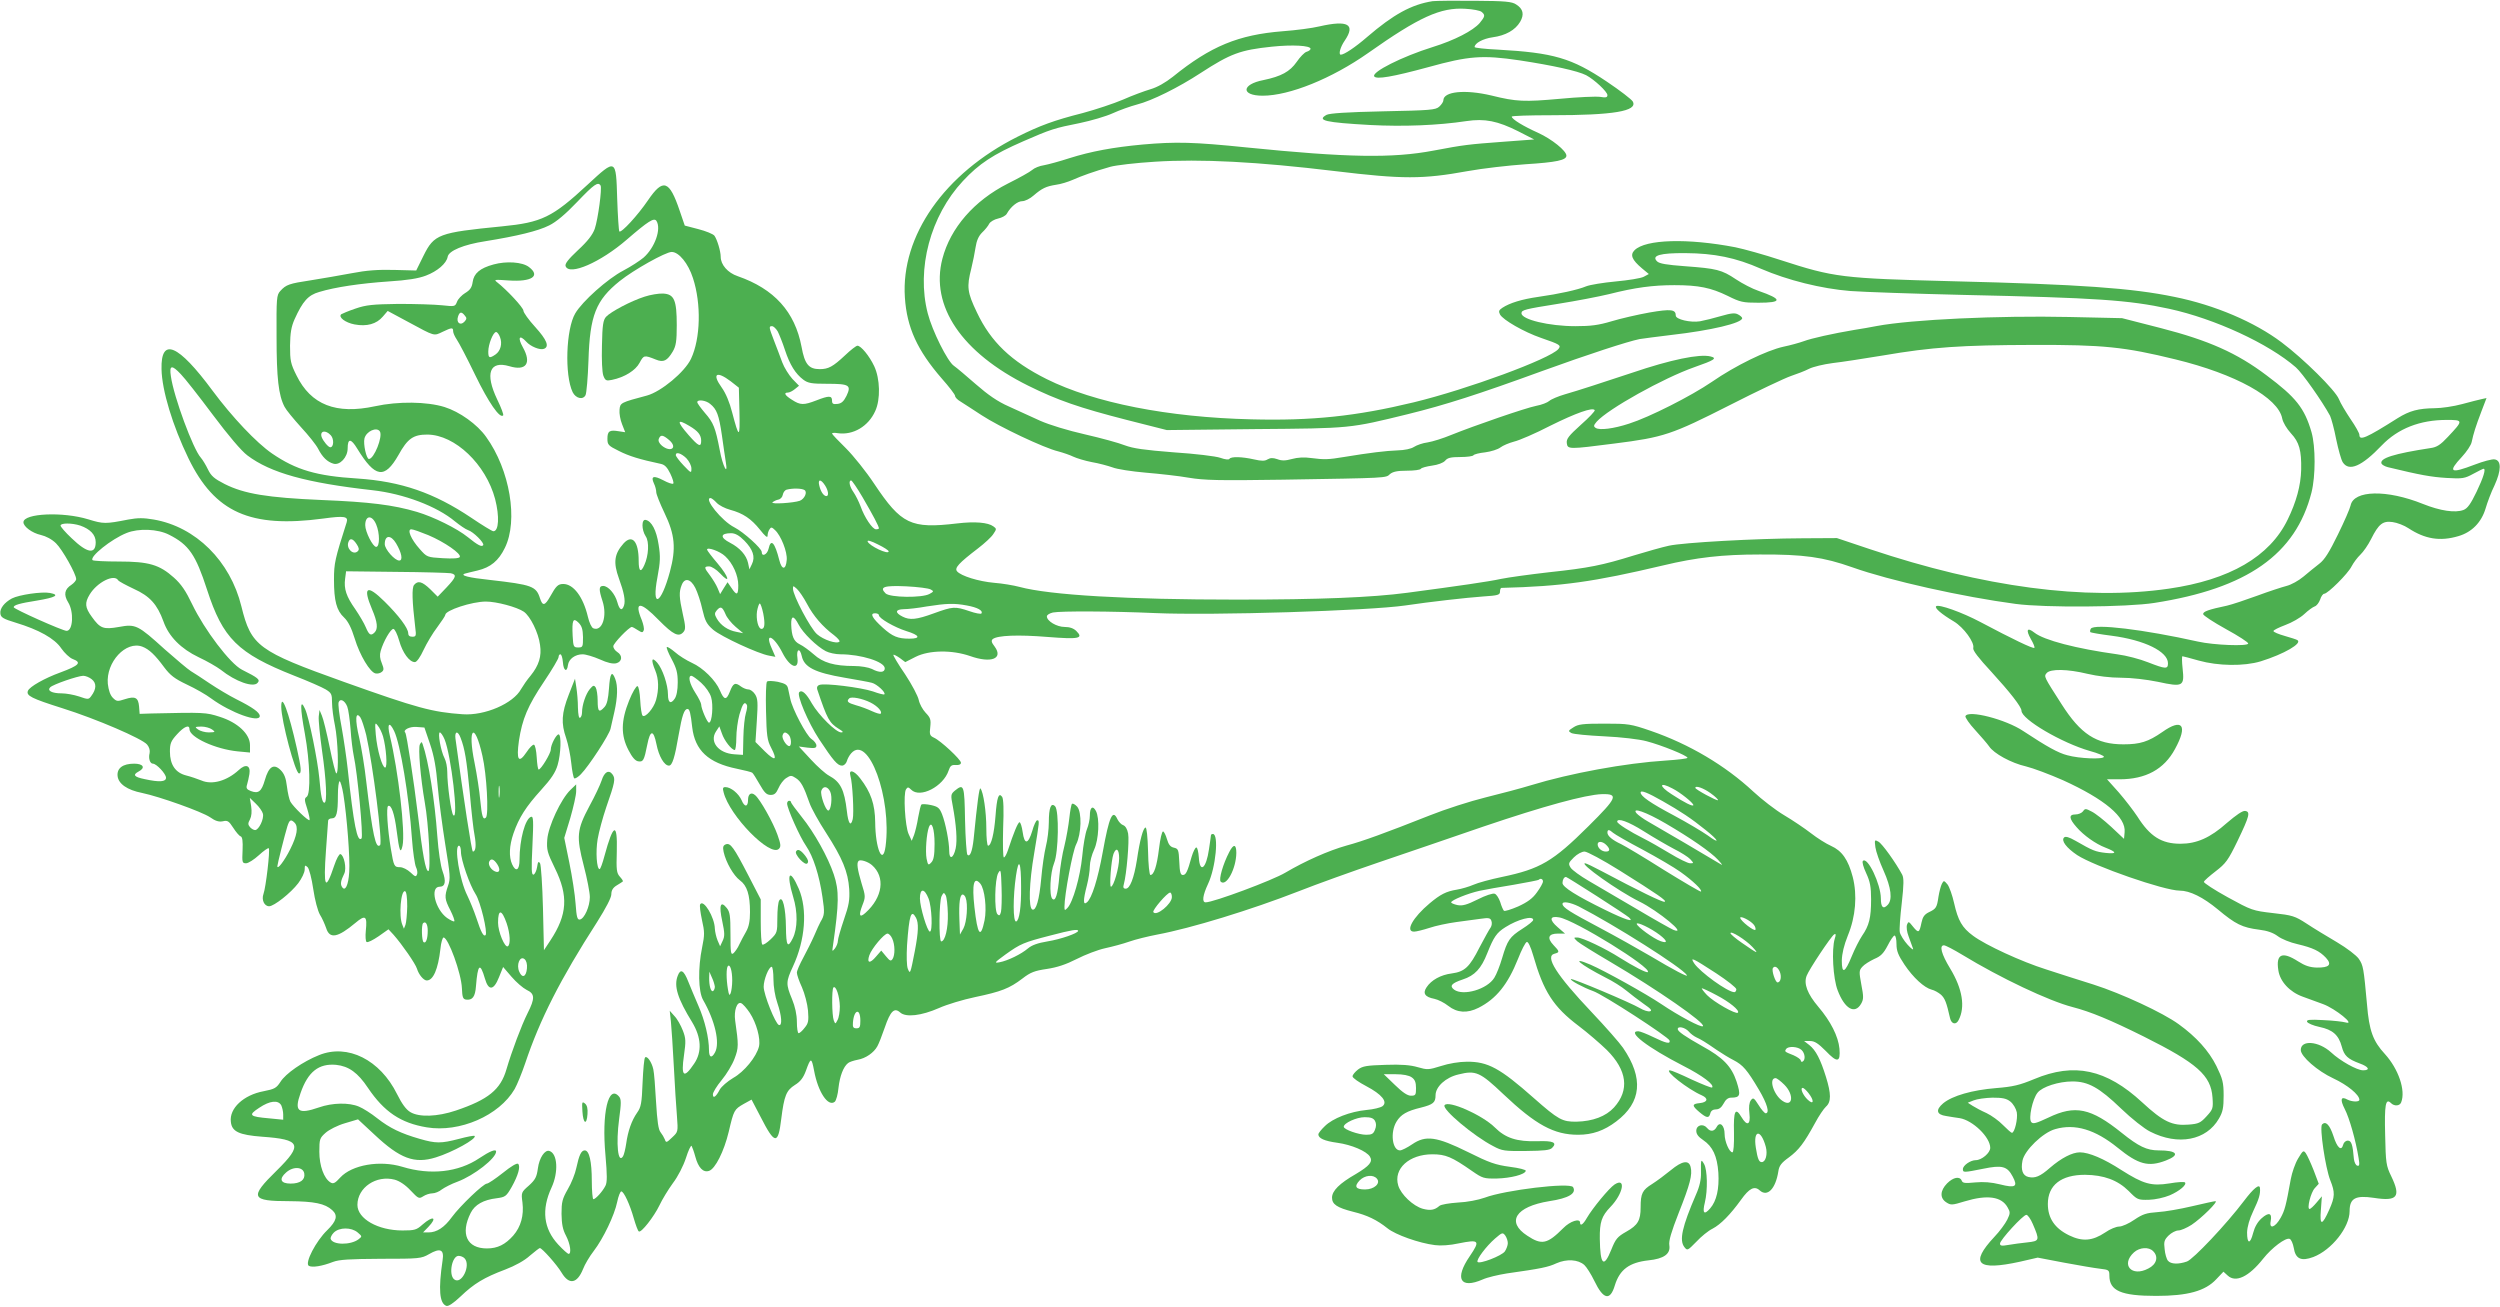 <?xml version="1.0" standalone="no"?>
<!DOCTYPE svg PUBLIC "-//W3C//DTD SVG 20010904//EN"
 "http://www.w3.org/TR/2001/REC-SVG-20010904/DTD/svg10.dtd">
<svg version="1.0" xmlns="http://www.w3.org/2000/svg"
 width="1280pt" height="669pt" viewBox="0 0 1280 669"
 preserveAspectRatio="xMidYMid meet">
<g transform="translate(0,669) scale(0.1,-0.1)"
fill="#4caf50" stroke="none">
<path d="M7335 6684 c-108 -17 -200 -67 -336 -184 -60 -52 -117 -90 -134 -90
-13 0 -3 39 20 72 57 84 16 106 -129 73 -37 -9 -121 -20 -189 -25 -226 -18
-368 -76 -562 -233 -38 -30 -80 -54 -115 -64 -30 -9 -93 -32 -140 -53 -47 -20
-140 -51 -207 -69 -146 -37 -219 -64 -333 -121 -375 -188 -598 -508 -577 -823
10 -154 64 -271 188 -414 38 -43 69 -83 69 -90 0 -7 12 -20 28 -29 15 -9 63
-41 108 -70 90 -59 320 -168 392 -185 26 -7 61 -19 77 -27 17 -8 59 -21 95
-28 36 -6 83 -19 106 -27 22 -9 99 -21 170 -27 71 -6 171 -17 221 -26 78 -13
153 -15 480 -10 544 9 528 8 550 29 15 12 37 17 86 17 36 0 69 4 72 10 3 5 29
12 57 16 30 4 57 14 67 25 12 15 29 19 78 19 34 0 64 4 67 9 3 5 30 12 60 15
30 4 65 15 78 25 13 10 44 23 70 30 26 6 110 42 185 81 133 66 218 96 228 80
3 -4 -29 -38 -71 -75 -62 -56 -75 -72 -72 -94 4 -32 10 -32 243 -2 254 32 294
46 590 196 143 73 285 140 315 150 30 10 72 26 93 37 20 10 74 23 120 29 45 5
161 23 258 39 251 43 401 53 769 54 359 1 467 -10 728 -74 308 -75 527 -196
547 -303 4 -20 23 -52 45 -76 42 -45 54 -87 52 -186 -2 -81 -25 -165 -69 -255
-92 -190 -297 -309 -609 -354 -426 -62 -950 8 -1529 202 l-170 57 -175 -1
c-242 -1 -613 -22 -685 -38 -33 -7 -114 -30 -180 -50 -161 -50 -229 -64 -435
-86 -96 -11 -206 -26 -245 -34 -64 -14 -210 -35 -480 -71 -181 -24 -449 -35
-873 -35 -560 0 -957 23 -1112 65 -30 8 -89 18 -130 21 -79 7 -170 35 -190 59
-14 17 9 42 107 117 34 26 70 59 79 74 17 25 17 27 0 39 -27 20 -94 26 -186
15 -237 -28 -285 -5 -424 203 -41 62 -106 143 -145 182 -39 38 -71 72 -71 75
0 4 13 5 30 2 78 -11 156 35 191 113 28 60 25 166 -5 230 -25 53 -68 105 -86
105 -6 0 -35 -22 -63 -49 -63 -59 -86 -71 -130 -71 -56 0 -77 25 -93 114 -34
180 -140 297 -327 362 -51 17 -87 59 -87 99 0 29 -18 88 -32 108 -7 9 -44 24
-83 34 l-69 18 -26 76 c-53 157 -85 167 -162 54 -53 -78 -137 -169 -147 -160
-3 4 -8 79 -11 168 -6 207 -6 206 -151 72 -181 -168 -235 -194 -439 -214 -325
-32 -347 -40 -402 -151 l-37 -75 -113 3 c-83 2 -141 -2 -218 -17 -58 -11 -152
-27 -208 -36 -112 -17 -127 -22 -157 -55 -19 -21 -20 -36 -19 -234 0 -212 10
-300 41 -359 8 -16 46 -62 84 -104 38 -41 78 -91 88 -111 22 -43 47 -67 78
-76 33 -10 73 33 73 78 0 53 17 52 49 -1 92 -150 140 -157 211 -33 47 85 76
105 148 105 142 -1 300 -153 347 -330 23 -89 19 -165 -9 -165 -6 0 -57 31
-113 69 -191 128 -359 186 -583 201 -210 13 -314 44 -437 128 -80 55 -204 186
-305 322 -176 238 -265 276 -261 110 2 -109 57 -290 138 -457 135 -277 316
-358 690 -308 109 15 129 11 120 -19 -60 -188 -65 -209 -65 -294 0 -108 13
-158 52 -194 20 -19 37 -52 54 -107 26 -86 79 -174 107 -179 10 -2 24 1 32 8
11 9 11 16 0 44 -10 23 -12 43 -6 63 14 49 51 113 65 113 7 0 20 -26 30 -61
17 -61 52 -109 80 -109 10 0 28 26 45 63 16 34 47 86 70 116 22 30 41 58 41
63 0 23 136 68 208 68 54 0 159 -28 194 -52 33 -23 75 -107 83 -170 9 -58 -6
-105 -48 -157 -18 -21 -39 -52 -49 -69 -40 -74 -186 -137 -299 -129 -156 11
-231 31 -609 166 -439 157 -474 183 -524 386 -57 233 -234 408 -449 445 -52 9
-81 9 -130 0 -117 -23 -127 -23 -205 1 -130 40 -332 31 -332 -15 0 -22 44 -55
89 -65 26 -6 57 -22 78 -43 32 -31 103 -157 103 -183 0 -7 -11 -20 -24 -29
-36 -23 -41 -51 -17 -90 30 -48 25 -146 -8 -146 -20 0 -271 112 -271 121 0 11
30 20 119 34 96 16 119 29 67 39 -41 8 -158 -9 -195 -28 -39 -21 -63 -52 -59
-78 2 -19 15 -27 78 -46 119 -36 200 -81 234 -132 16 -23 42 -48 58 -54 48
-18 34 -33 -63 -69 -80 -29 -158 -73 -166 -94 -10 -25 18 -39 176 -89 175 -55
409 -156 434 -186 11 -13 16 -30 13 -44 -7 -27 2 -54 17 -54 18 0 67 -52 67
-72 0 -21 -33 -24 -110 -7 -54 11 -62 22 -30 39 36 19 24 40 -23 40 -58 0 -89
-23 -85 -63 4 -40 49 -72 126 -87 90 -19 303 -95 347 -124 28 -20 46 -25 66
-21 24 6 31 1 53 -33 14 -22 31 -42 38 -44 9 -3 12 -24 10 -71 -3 -62 -2 -67
18 -67 11 0 41 19 65 41 25 23 48 39 51 36 8 -8 -15 -202 -27 -234 -11 -30 4
-63 29 -63 25 0 111 68 149 118 18 24 33 55 33 70 0 23 2 24 15 12 8 -8 21
-58 29 -113 8 -55 23 -111 34 -130 11 -17 25 -49 32 -69 18 -57 59 -49 150 27
51 43 61 36 53 -40 -3 -29 -1 -55 4 -58 6 -4 33 10 61 29 l51 36 26 -28 c44
-50 112 -148 120 -174 9 -30 34 -60 50 -60 33 0 58 57 70 162 3 32 11 58 16
58 24 0 91 -183 94 -260 2 -46 5 -55 21 -58 33 -4 47 14 51 69 9 113 21 124
46 38 18 -63 45 -61 72 8 l21 52 43 -50 c24 -28 59 -58 77 -67 43 -20 44 -43
5 -120 -31 -62 -80 -192 -108 -287 -30 -104 -93 -155 -259 -211 -95 -32 -188
-35 -233 -8 -22 13 -43 42 -68 92 -87 176 -253 259 -399 200 -83 -33 -172 -95
-198 -137 -21 -32 -30 -37 -86 -48 -103 -19 -177 -88 -168 -157 5 -50 42 -67
160 -76 199 -14 210 -40 74 -174 -140 -137 -132 -156 66 -156 127 -1 182 -12
219 -46 30 -27 23 -55 -26 -103 -57 -55 -116 -168 -94 -182 17 -10 68 -2 124
20 32 12 83 15 245 16 197 0 207 1 247 24 57 33 78 24 69 -32 -22 -149 -16
-220 19 -233 10 -4 36 13 73 48 69 66 120 97 229 138 50 19 99 46 126 71 25
21 48 39 51 39 11 0 88 -86 112 -127 38 -63 79 -55 109 19 9 24 34 66 55 93
49 64 106 183 120 251 6 30 16 54 21 54 13 0 44 -67 64 -138 10 -34 21 -65 26
-67 12 -8 77 75 105 133 14 30 45 81 69 114 26 34 54 89 67 129 12 38 25 66
29 62 3 -5 12 -29 19 -55 15 -56 40 -83 70 -73 32 10 77 100 101 200 26 111
28 115 77 143 l40 22 46 -88 c73 -143 90 -145 106 -11 15 120 26 146 70 174
28 17 43 37 56 72 25 70 29 70 42 2 20 -110 72 -188 106 -160 7 6 16 38 19 71
7 61 25 108 49 127 7 6 29 13 49 17 41 7 83 36 101 69 7 12 24 55 38 96 29 85
49 104 79 77 29 -26 108 -17 199 23 40 18 123 43 185 56 133 28 175 44 242 95
41 32 63 40 125 49 53 8 98 23 153 51 43 22 108 47 145 55 37 8 93 23 124 34
31 11 96 27 143 36 172 32 482 127 725 222 91 36 275 102 410 148 135 46 376
128 535 183 310 105 522 163 607 166 87 2 78 -18 -69 -164 -182 -181 -247
-219 -443 -260 -58 -12 -124 -30 -146 -40 -23 -10 -61 -21 -85 -25 -55 -9 -84
-24 -139 -70 -86 -72 -127 -145 -80 -145 11 0 47 9 78 19 32 11 94 24 138 30
43 6 100 13 126 17 40 6 49 4 54 -11 4 -10 2 -25 -4 -34 -7 -9 -32 -55 -57
-102 -51 -101 -76 -124 -142 -133 -56 -7 -105 -34 -129 -71 -21 -31 -8 -50 40
-59 19 -4 51 -20 71 -36 46 -36 97 -39 155 -10 91 46 150 120 202 250 18 46
38 85 45 87 7 3 20 -24 33 -69 53 -185 103 -263 233 -361 45 -34 110 -90 144
-123 104 -104 117 -205 37 -294 -42 -46 -109 -71 -192 -73 -73 -1 -93 10 -219
121 -173 153 -235 187 -343 186 -38 0 -93 -9 -132 -22 -64 -20 -70 -20 -119
-6 -37 11 -84 15 -165 12 -96 -3 -117 -6 -141 -24 -15 -12 -28 -27 -28 -35 0
-8 32 -30 70 -50 80 -42 112 -81 83 -103 -10 -7 -46 -16 -81 -19 -84 -8 -174
-43 -214 -83 -18 -17 -33 -36 -33 -42 0 -20 31 -34 97 -43 73 -10 150 -43 167
-71 16 -26 -2 -47 -72 -89 -84 -48 -122 -86 -122 -121 0 -34 25 -51 107 -72
74 -18 123 -42 177 -85 41 -33 162 -76 243 -86 29 -4 77 -1 122 9 105 21 111
15 56 -66 -79 -115 -49 -169 66 -119 24 11 80 24 124 31 176 25 211 32 254 52
52 23 111 20 143 -9 11 -10 34 -46 51 -81 46 -96 81 -104 105 -23 25 81 74
117 172 128 79 8 114 33 107 77 -4 22 10 69 48 166 58 146 71 196 61 235 -9
37 -43 32 -101 -16 -28 -23 -71 -55 -96 -71 -50 -31 -59 -48 -59 -120 0 -66
-14 -91 -73 -124 -46 -26 -55 -37 -77 -92 -39 -97 -57 -79 -59 55 -1 86 9 116
54 163 66 68 82 155 21 115 -28 -19 -111 -119 -142 -172 -18 -32 -34 -43 -34
-23 0 24 -51 8 -86 -28 -82 -82 -110 -88 -184 -39 -110 71 -60 149 112 177
100 15 141 40 122 72 -16 25 -349 -15 -452 -54 -34 -12 -90 -23 -137 -25 -44
-3 -87 -10 -95 -17 -25 -22 -47 -25 -85 -15 -50 14 -112 73 -126 119 -26 86
56 160 175 160 67 0 99 -13 202 -85 55 -38 61 -40 128 -39 71 2 143 20 148 39
2 6 -35 15 -82 21 -73 10 -105 21 -213 75 -162 80 -217 88 -287 40 -25 -17
-53 -31 -62 -31 -40 0 -51 93 -18 147 22 37 54 55 125 72 63 16 75 26 75 63 0
44 52 92 118 107 88 22 110 12 229 -101 166 -157 259 -208 383 -208 73 0 133
21 195 68 130 98 141 222 35 377 -17 25 -90 108 -161 183 -180 190 -241 286
-190 299 27 7 27 11 -5 44 -35 37 -26 59 22 59 l37 0 -38 33 c-44 38 -41 59 8
50 81 -14 475 -258 454 -280 -6 -6 -73 29 -143 73 -73 47 -193 104 -218 104
-20 0 -20 0 -1 -19 11 -10 88 -58 170 -106 241 -142 489 -314 474 -329 -8 -9
-124 53 -213 113 -77 52 -291 171 -363 202 -106 45 -55 2 77 -66 37 -18 84
-48 107 -67 22 -18 62 -49 89 -68 37 -25 45 -35 31 -38 -9 -2 -32 5 -50 16
-47 28 -348 155 -354 149 -6 -6 65 -44 113 -61 51 -17 386 -235 392 -253 6
-20 -18 -15 -83 17 -33 16 -68 30 -77 30 -61 0 47 -83 232 -178 96 -49 159
-96 146 -110 -3 -3 -50 16 -105 41 -54 26 -104 47 -111 47 -32 0 93 -98 163
-128 36 -16 30 -36 -11 -40 -40 -4 -40 -13 -1 -46 37 -31 49 -33 56 -6 3 13
14 20 29 20 16 0 28 10 39 30 10 20 23 30 38 30 47 0 51 12 28 83 -26 78 -70
123 -176 181 -87 49 -125 75 -125 87 0 17 37 9 56 -12 10 -12 28 -25 39 -30
24 -11 46 -24 105 -65 25 -17 64 -41 86 -52 48 -25 69 -49 130 -152 42 -71 56
-120 34 -120 -5 0 -22 19 -36 42 -24 38 -28 40 -40 24 -8 -12 -11 -34 -7 -67
7 -59 -12 -67 -41 -18 -31 52 -41 32 -38 -80 1 -60 -2 -101 -8 -101 -16 0 -40
56 -40 93 0 45 -24 67 -40 38 -13 -25 -33 -27 -50 -6 -20 24 -55 15 -55 -15 0
-17 11 -31 35 -47 49 -33 72 -82 78 -167 5 -83 -9 -145 -42 -183 -31 -36 -41
-25 -27 31 15 62 13 166 -4 196 -16 28 -17 25 -16 -45 1 -33 -7 -70 -25 -110
-72 -167 -87 -235 -60 -270 15 -19 16 -19 61 27 25 27 62 57 83 67 42 22 91
72 146 148 42 59 69 73 96 48 39 -35 81 8 95 97 4 29 15 44 54 72 51 38 77 72
134 176 19 36 45 74 56 84 27 24 27 65 0 152 -28 90 -52 137 -85 163 l-27 21
30 0 c24 0 42 -12 81 -51 59 -62 76 -59 70 12 -6 63 -45 140 -108 214 -56 66
-76 118 -60 159 12 32 125 202 141 212 9 5 10 -1 3 -22 -17 -55 -9 -204 15
-265 36 -95 88 -124 120 -68 13 23 13 36 1 98 -12 66 -12 72 5 91 10 12 38 29
61 40 34 14 48 29 69 69 14 28 30 51 35 51 6 0 10 -20 10 -44 0 -35 9 -57 41
-105 45 -67 101 -118 139 -128 14 -3 35 -15 48 -26 20 -19 28 -39 46 -119 7
-32 31 -37 44 -11 35 67 20 160 -43 264 -45 74 -57 119 -32 119 8 0 50 -22 93
-48 197 -120 445 -237 565 -268 93 -24 194 -66 365 -151 274 -137 344 -199
352 -312 4 -56 2 -61 -30 -96 -31 -34 -41 -39 -92 -43 -84 -7 -131 15 -238
114 -184 170 -348 205 -553 119 -75 -31 -108 -39 -195 -46 -122 -10 -224 -39
-271 -78 -40 -34 -34 -58 15 -65 20 -4 51 -8 70 -11 66 -11 156 -97 156 -152
0 -26 -44 -63 -74 -63 -27 0 -66 -27 -66 -46 0 -18 4 -18 104 2 97 20 123 13
151 -40 28 -52 14 -60 -65 -40 -45 11 -83 14 -127 10 -52 -5 -64 -4 -69 9 -10
24 -43 18 -75 -14 -36 -37 -38 -75 -4 -97 23 -15 29 -15 94 5 116 35 189 25
220 -31 14 -24 14 -30 -2 -63 -10 -20 -39 -60 -66 -88 -128 -137 -88 -175 131
-127 l91 21 136 -26 c75 -14 157 -28 184 -31 44 -5 47 -7 47 -35 0 -78 60
-104 240 -104 161 0 251 25 307 85 l37 39 22 -20 c41 -38 108 -6 181 86 45 57
116 110 136 102 8 -3 17 -24 21 -46 9 -57 38 -70 100 -47 94 36 186 152 186
235 0 66 30 82 124 68 121 -19 140 5 89 111 -26 53 -28 68 -31 210 -4 156 2
192 30 164 17 -17 45 -15 52 4 24 61 -14 171 -83 247 -61 66 -81 119 -92 255
-17 186 -19 199 -42 233 -13 18 -60 54 -112 85 -49 29 -119 71 -155 95 -60 39
-73 43 -172 54 -104 12 -110 14 -232 81 -69 38 -124 74 -122 79 1 6 29 30 60
54 52 40 64 56 112 155 62 129 67 150 39 154 -13 2 -46 -21 -94 -62 -84 -75
-154 -106 -237 -106 -97 0 -156 37 -221 140 -20 30 -62 85 -95 123 l-60 67 64
0 c134 0 228 51 284 155 67 122 38 160 -65 87 -72 -50 -114 -63 -199 -63 -139
0 -219 52 -317 206 -91 142 -91 141 -76 159 19 22 106 21 209 -4 51 -12 118
-20 172 -20 53 0 130 -9 189 -21 128 -28 136 -23 126 68 -4 35 -4 63 -1 63 3
0 41 -10 83 -22 100 -28 232 -30 318 -4 119 37 216 93 187 109 -4 3 -33 12
-64 21 -32 9 -58 20 -58 25 0 5 27 18 61 31 33 12 77 37 97 56 20 19 44 36 53
39 10 3 22 19 28 35 5 17 15 30 21 30 18 0 121 102 140 140 10 19 30 46 45 60
15 14 40 50 55 80 39 78 60 94 110 87 23 -3 60 -17 82 -32 84 -55 161 -68 255
-40 69 20 118 71 139 141 9 31 29 85 46 119 35 77 36 128 0 133 -12 2 -58 -10
-102 -27 -125 -48 -139 -39 -65 40 24 26 47 60 50 76 9 43 21 81 50 157 l26
68 -23 -5 c-13 -3 -59 -14 -102 -26 -44 -12 -107 -21 -140 -21 -84 -1 -129
-13 -190 -51 -163 -103 -196 -117 -196 -85 0 8 -20 44 -45 80 -24 36 -52 82
-60 103 -19 46 -181 206 -293 290 -138 104 -341 191 -549 233 -217 45 -482 64
-1133 80 -573 15 -607 19 -885 109 -82 27 -186 56 -230 65 -244 47 -460 41
-516 -15 -24 -24 -14 -49 38 -93 l35 -29 -26 -14 c-15 -8 -79 -18 -143 -24
-64 -6 -132 -17 -152 -25 -43 -18 -139 -39 -245 -54 -84 -12 -146 -31 -184
-56 -18 -12 -20 -18 -12 -34 15 -28 123 -90 210 -120 99 -34 104 -38 89 -57
-42 -50 -465 -206 -741 -273 -294 -71 -520 -95 -831 -87 -427 10 -805 85
-1048 206 -182 91 -286 191 -357 341 -50 104 -53 131 -29 225 8 33 18 82 22
109 5 33 15 57 33 75 15 14 32 35 37 46 6 10 26 22 45 26 19 4 40 15 45 25 20
36 55 64 79 64 14 0 40 13 58 29 43 37 64 47 115 55 24 3 62 15 85 25 45 20
108 43 193 67 28 8 130 20 228 26 234 15 524 0 922 -48 348 -42 449 -42 680 0
77 14 210 29 295 35 159 10 210 21 210 44 0 25 -75 85 -145 117 -74 33 -135
70 -135 83 0 4 91 7 203 7 318 0 443 21 417 70 -6 11 -66 57 -133 102 -180
121 -273 148 -559 164 -65 3 -118 9 -118 13 0 20 43 43 92 50 67 9 116 37 141
79 22 38 16 66 -20 89 -22 15 -57 18 -212 19 -102 1 -199 0 -216 -2z m251 -55
c19 -16 18 -23 -10 -57 -34 -39 -128 -88 -241 -123 -157 -49 -313 -128 -299
-150 10 -17 96 -2 276 47 209 58 278 63 468 35 170 -26 298 -54 341 -76 43
-23 109 -85 109 -102 0 -12 -8 -14 -37 -9 -21 3 -114 -1 -208 -10 -180 -16
-220 -15 -349 17 -135 32 -246 21 -246 -25 0 -7 -9 -21 -21 -32 -19 -17 -44
-19 -288 -24 -186 -4 -273 -10 -289 -18 -52 -29 -7 -39 223 -52 171 -9 347 -2
493 20 94 14 160 1 267 -53 l80 -41 -161 -12 c-173 -13 -196 -15 -354 -45
-211 -40 -440 -36 -956 16 -273 28 -363 30 -534 15 -151 -14 -264 -35 -375
-70 -49 -16 -108 -32 -130 -36 -22 -3 -49 -14 -60 -24 -11 -10 -67 -41 -125
-70 -172 -87 -294 -227 -335 -385 -63 -242 99 -481 440 -650 149 -74 262 -113
504 -175 l205 -52 450 5 c497 4 484 3 786 77 190 47 356 100 685 220 234 85
440 152 500 164 17 3 90 12 162 21 203 23 363 61 363 86 0 4 -9 13 -21 19 -16
9 -35 7 -87 -8 -37 -11 -86 -23 -108 -27 -49 -8 -124 10 -124 29 0 32 -24 35
-135 16 -61 -11 -148 -31 -194 -45 -67 -20 -106 -25 -185 -25 -135 0 -276 34
-276 66 0 17 15 21 191 49 88 14 203 36 257 49 134 34 225 46 335 46 124 0
187 -13 273 -55 64 -32 78 -35 157 -35 124 0 124 18 0 61 -30 10 -82 37 -115
59 -73 49 -99 55 -261 67 -94 7 -131 13 -143 25 -30 30 16 43 146 42 147 -1
257 -23 386 -80 137 -59 309 -102 458 -114 67 -5 328 -14 581 -20 680 -15 843
-26 1051 -71 234 -51 509 -178 649 -300 33 -29 135 -174 175 -248 6 -13 21
-66 31 -119 11 -53 26 -107 34 -119 32 -49 97 -21 200 87 83 86 195 130 332
130 86 0 86 -2 6 -87 -37 -40 -57 -53 -88 -57 -189 -29 -261 -52 -252 -79 2
-6 17 -15 33 -19 169 -41 222 -50 299 -55 83 -5 94 -3 138 21 26 14 50 26 53
26 13 0 -1 -45 -36 -118 -30 -62 -46 -85 -67 -93 -42 -16 -118 -5 -208 31
-184 74 -354 71 -370 -8 -3 -15 -32 -82 -65 -149 -44 -90 -68 -129 -96 -150
-20 -15 -56 -45 -80 -65 -25 -21 -63 -42 -87 -48 -23 -6 -91 -28 -150 -50 -60
-22 -129 -45 -155 -51 -95 -20 -122 -30 -122 -43 0 -7 52 -41 117 -77 64 -35
115 -68 114 -74 -3 -15 -177 -8 -257 10 -278 62 -532 93 -549 66 -4 -7 -5 -15
-2 -18 3 -2 52 -11 109 -18 168 -22 288 -81 288 -141 0 -31 -12 -30 -102 5
-40 16 -111 35 -158 41 -209 29 -375 72 -424 111 -37 29 -45 15 -18 -33 13
-22 21 -42 18 -45 -6 -6 -112 45 -276 132 -94 50 -215 93 -227 81 -9 -9 27
-40 91 -78 50 -30 107 -108 99 -136 -3 -12 27 -51 93 -122 95 -104 154 -179
154 -199 0 -44 207 -165 350 -206 41 -11 74 -25 72 -30 -4 -14 -126 -9 -187 8
-47 12 -103 43 -226 124 -89 60 -284 110 -296 76 -2 -6 20 -39 50 -71 30 -33
62 -70 71 -83 24 -37 114 -86 189 -103 37 -9 122 -41 190 -71 213 -97 323
-189 315 -266 l-3 -34 -66 62 c-37 34 -81 69 -100 78 -30 16 -34 16 -44 1 -7
-9 -24 -16 -39 -16 -35 0 -33 -21 6 -65 36 -42 98 -86 148 -105 59 -23 60 -33
2 -27 -54 6 -68 12 -155 62 -35 20 -52 24 -59 17 -16 -16 12 -53 67 -90 87
-57 446 -182 525 -182 52 0 120 -34 195 -96 91 -76 125 -93 212 -104 42 -5 72
-16 95 -33 18 -14 64 -33 101 -41 80 -19 113 -35 146 -70 32 -35 17 -51 -47
-50 -35 1 -60 9 -96 32 -81 52 -114 38 -101 -45 8 -58 58 -112 125 -136 25 -9
72 -26 104 -38 63 -23 169 -109 116 -94 -14 4 -65 10 -114 12 -71 4 -87 2 -84
-8 3 -8 31 -20 64 -27 67 -14 98 -41 114 -101 12 -46 30 -63 92 -86 47 -17 55
-35 17 -35 -31 0 -117 48 -164 92 -64 58 -155 65 -155 12 0 -33 86 -108 166
-145 73 -34 134 -84 134 -110 0 -12 -37 -11 -61 1 -34 19 -39 1 -14 -48 24
-46 57 -163 71 -251 6 -35 4 -43 -7 -39 -8 2 -15 18 -17 34 -6 74 -13 94 -31
94 -11 0 -21 -9 -24 -21 -9 -35 -31 -16 -50 45 -19 57 -39 78 -58 59 -14 -14
17 -223 42 -286 25 -62 24 -85 -5 -150 -37 -84 -50 -84 -43 -1 l5 69 -27 -32
c-15 -18 -31 -33 -36 -33 -15 0 6 85 27 107 l20 22 -26 69 c-15 38 -33 77 -40
87 -12 17 -15 15 -40 -27 -15 -25 -31 -72 -37 -104 -25 -139 -31 -161 -52
-199 -28 -50 -60 -61 -51 -17 8 42 -10 47 -47 14 -20 -18 -35 -44 -43 -75 -15
-59 -31 -57 -31 3 1 29 12 68 32 110 29 61 37 87 34 117 -2 24 -33 -1 -82 -66
-89 -118 -260 -299 -292 -310 -43 -15 -82 -14 -97 4 -7 8 -15 35 -17 59 -5 38
-2 48 20 70 14 14 37 26 50 26 13 0 43 13 68 29 51 34 139 121 122 121 -6 0
-60 -12 -120 -26 -59 -14 -139 -28 -176 -30 -57 -4 -76 -10 -119 -39 -27 -19
-63 -35 -78 -35 -15 0 -47 -13 -71 -30 -66 -44 -117 -48 -185 -15 -74 36 -109
88 -109 161 0 96 68 149 190 149 97 -1 167 -27 224 -83 44 -45 47 -46 103 -45
33 1 78 11 107 23 51 22 89 55 78 66 -4 4 -39 2 -79 -5 -93 -15 -134 -3 -246
68 -91 59 -167 91 -213 91 -39 0 -95 -29 -153 -79 -51 -45 -77 -55 -111 -47
-29 7 -39 36 -30 83 10 53 105 145 168 162 101 29 204 -2 319 -95 107 -87 158
-100 247 -66 75 29 59 52 -37 52 -60 0 -102 20 -189 90 -158 127 -238 144
-375 78 -64 -30 -79 -34 -88 -23 -15 18 6 117 32 150 24 31 109 58 179 58 80
0 137 -31 249 -139 53 -51 120 -104 149 -118 143 -73 288 -45 352 67 20 34 24
56 24 118 0 67 -5 85 -37 151 -39 78 -103 149 -193 214 -81 59 -292 157 -436
203 -74 23 -183 58 -244 78 -124 39 -309 124 -373 172 -56 41 -77 78 -97 167
-9 40 -24 83 -34 96 -18 21 -19 21 -29 2 -5 -10 -13 -40 -17 -65 -8 -56 -12
-62 -50 -80 -22 -11 -31 -24 -37 -53 -11 -53 -15 -55 -43 -21 -22 28 -24 29
-31 11 -4 -12 -1 -37 8 -60 8 -23 18 -50 22 -61 5 -12 -6 -5 -27 18 -19 21
-37 50 -40 64 -3 14 2 81 10 149 11 97 11 129 2 146 -32 60 -103 160 -122 169
-19 11 -20 9 -15 -29 3 -22 22 -76 42 -120 39 -87 47 -150 20 -176 -22 -23
-34 -11 -34 34 0 72 -68 216 -92 192 -5 -5 2 -31 17 -63 20 -43 25 -70 25
-134 0 -94 -10 -134 -46 -186 -14 -21 -38 -68 -53 -105 -35 -86 -51 -93 -51
-22 1 36 11 78 31 128 40 97 49 206 25 300 -23 88 -55 134 -111 159 -25 11
-71 40 -103 65 -31 24 -93 66 -137 92 -44 26 -115 81 -158 121 -144 134 -328
243 -525 311 -102 35 -114 37 -237 37 -111 0 -135 -3 -159 -19 -27 -17 -28
-19 -11 -29 11 -6 87 -13 169 -17 87 -4 179 -15 216 -25 77 -20 210 -74 210
-85 0 -4 -50 -10 -111 -14 -207 -13 -489 -65 -689 -126 -52 -16 -158 -44 -235
-63 -77 -19 -205 -60 -285 -92 -230 -91 -343 -132 -425 -154 -93 -26 -214 -80
-314 -139 -65 -39 -368 -152 -408 -152 -20 0 -15 36 12 94 40 84 56 256 25
256 -6 0 -10 -3 -10 -7 0 -5 -5 -36 -10 -71 -14 -99 -47 -126 -52 -42 -2 28
-7 51 -13 51 -5 0 -16 -21 -24 -48 -21 -76 -29 -93 -45 -93 -12 0 -16 16 -18
67 -3 62 -5 68 -28 73 -18 4 -27 16 -35 43 -6 21 -15 39 -20 40 -6 1 -15 -39
-21 -89 -11 -90 -26 -134 -44 -134 -5 0 -11 55 -12 123 -2 74 -7 121 -13 120
-12 -2 -29 -63 -44 -166 -15 -94 -36 -147 -57 -147 -12 0 -15 6 -10 23 14 49
29 224 22 259 -4 23 -14 39 -25 43 -10 3 -23 17 -30 31 -24 53 -42 14 -75
-169 -25 -138 -56 -237 -81 -257 -20 -17 -20 10 0 87 8 31 15 75 15 98 0 22
10 60 22 85 24 52 29 161 9 198 -16 30 -31 19 -31 -24 0 -19 -7 -51 -15 -70
-8 -20 -19 -82 -24 -138 -10 -104 -48 -237 -76 -265 -13 -14 -15 -13 -15 6 0
62 42 286 60 320 27 53 30 165 5 193 -10 11 -21 17 -26 15 -4 -3 -10 -36 -14
-73 -4 -37 -15 -101 -25 -142 -11 -41 -22 -111 -26 -155 -8 -95 -20 -133 -36
-117 -17 17 -11 134 9 183 23 55 26 270 5 291 -21 21 -32 -8 -32 -82 0 -36 -7
-92 -15 -123 -8 -32 -19 -107 -24 -166 -10 -109 -26 -164 -45 -158 -21 7 -17
138 9 288 28 169 28 169 15 169 -5 0 -17 -25 -25 -55 -21 -69 -40 -71 -49 -5
-4 28 -11 50 -16 50 -8 0 -31 -56 -59 -142 -7 -21 -16 -38 -21 -38 -5 0 -6 66
-4 148 4 96 2 152 -5 162 -18 25 -27 -3 -34 -98 -7 -90 -22 -152 -38 -152 -5
0 -9 40 -9 89 0 84 -15 186 -30 204 -6 7 -16 -67 -35 -259 -7 -64 -19 -94 -32
-80 -4 4 -10 84 -12 177 -3 181 -6 188 -52 151 -21 -18 -22 -22 -11 -78 18
-97 24 -177 15 -218 -11 -51 -33 -60 -33 -14 0 48 -19 145 -37 190 -13 32 -21
38 -56 46 -23 5 -45 6 -49 3 -4 -3 -11 -33 -17 -66 -5 -33 -15 -73 -21 -90
l-12 -30 -16 35 c-18 40 -28 207 -13 229 8 12 12 12 26 -2 45 -46 165 16 192
98 8 24 15 30 37 28 16 -1 26 3 26 12 0 16 -104 113 -138 128 -21 10 -24 16
-19 55 4 38 1 47 -24 73 -15 16 -31 45 -35 65 -4 20 -35 79 -70 132 -36 52
-62 97 -60 99 2 3 17 -5 33 -16 l28 -21 53 27 c70 35 186 36 279 4 107 -38
171 -14 126 48 -17 22 -19 31 -10 39 24 19 131 23 278 11 164 -13 188 -8 150
30 -14 14 -34 21 -60 21 -40 0 -91 30 -91 54 0 8 14 16 31 20 41 8 298 7 524
-3 294 -13 1095 12 1280 39 127 19 314 40 398 46 77 5 87 8 87 25 0 10 3 19 8
19 311 8 472 31 827 115 171 41 304 56 495 56 226 1 325 -13 475 -66 191 -68
564 -151 835 -187 149 -20 570 -17 710 5 475 74 724 248 805 566 21 84 21 234
0 308 -36 124 -80 179 -230 291 -152 115 -297 179 -541 242 l-199 51 -270 6
c-364 8 -808 -13 -985 -46 -30 -6 -82 -15 -115 -20 -112 -19 -220 -43 -260
-58 -22 -8 -69 -21 -103 -28 -87 -19 -247 -97 -367 -180 -107 -73 -320 -181
-424 -214 -79 -26 -151 -35 -171 -22 -12 8 -11 13 5 32 58 65 341 223 500 279
103 36 119 46 83 55 -56 14 -203 -16 -403 -84 -148 -49 -276 -91 -343 -110
-34 -10 -70 -25 -80 -34 -9 -8 -39 -20 -67 -25 -55 -11 -316 -101 -435 -149
-41 -17 -95 -34 -120 -38 -25 -3 -56 -14 -70 -23 -15 -10 -48 -17 -85 -18 -58
-2 -142 -12 -275 -34 -78 -13 -99 -14 -168 -5 -33 5 -69 3 -97 -5 -33 -9 -52
-10 -75 -1 -23 8 -36 7 -50 -1 -14 -9 -31 -9 -70 0 -62 14 -117 15 -125 3 -3
-6 -22 -4 -47 5 -22 8 -129 21 -238 28 -153 12 -208 20 -251 36 -30 12 -121
37 -204 56 -88 20 -183 49 -230 70 -44 20 -116 53 -160 73 -57 25 -106 59
-169 114 -49 43 -99 85 -112 94 -32 21 -111 179 -134 269 -59 228 14 499 180
677 83 89 154 136 310 204 140 61 158 67 289 93 57 12 133 34 168 50 35 16 91
36 125 45 75 19 212 87 325 161 154 100 203 118 365 135 106 11 198 6 198 -11
0 -5 -9 -12 -20 -15 -11 -3 -34 -27 -51 -52 -35 -50 -79 -74 -170 -93 -114
-22 -116 -80 -4 -80 137 0 354 88 539 218 262 185 372 235 499 227 38 -2 75
-9 83 -16z m-4511 -889 c8 -14 -13 -172 -30 -222 -11 -30 -36 -63 -86 -109
-50 -47 -68 -70 -63 -82 19 -50 179 20 313 136 110 95 140 114 152 96 26 -41
-8 -137 -66 -188 -19 -16 -65 -46 -103 -66 -81 -42 -211 -158 -247 -220 -47
-80 -55 -315 -13 -403 16 -32 53 -41 66 -15 5 10 12 90 15 178 7 230 38 308
160 406 71 57 235 149 266 149 37 0 85 -59 109 -134 43 -131 39 -309 -10 -413
-32 -68 -153 -168 -225 -188 -135 -36 -138 -37 -141 -73 -2 -19 4 -52 13 -74
l16 -41 -33 5 c-47 8 -58 1 -58 -38 0 -31 4 -36 59 -63 51 -26 106 -43 214
-66 20 -4 33 -17 49 -50 12 -25 19 -48 15 -51 -4 -4 -27 4 -51 17 -50 26 -65
21 -48 -16 7 -14 12 -34 12 -45 0 -10 19 -58 42 -106 54 -112 60 -182 28 -301
-46 -170 -95 -192 -64 -29 15 80 16 107 6 168 -11 73 -36 120 -66 126 -22 5
-22 -50 0 -84 19 -27 15 -99 -7 -147 -18 -41 -29 -33 -29 22 0 99 -33 137 -77
89 -48 -54 -54 -97 -24 -180 26 -71 34 -113 26 -138 -10 -30 -23 -24 -34 16
-12 44 -47 84 -73 84 -22 0 -23 -17 -3 -78 25 -77 -2 -157 -47 -139 -9 3 -21
29 -28 59 -24 102 -74 168 -126 168 -27 0 -37 -10 -67 -64 -27 -48 -39 -50
-52 -10 -20 63 -40 70 -259 95 -105 11 -153 23 -126 32 8 2 37 10 65 16 67 16
108 50 140 116 69 140 26 399 -96 568 -45 64 -136 129 -213 153 -90 28 -237
30 -356 4 -199 -43 -328 7 -402 158 -30 60 -33 75 -33 152 1 66 6 96 23 135
42 93 70 124 126 140 82 25 211 44 356 54 95 6 152 15 191 30 58 22 105 62
111 96 5 31 82 63 193 80 161 26 270 52 327 81 35 17 84 58 143 120 87 91 107
105 120 84z m907 -747 c8 -16 25 -58 37 -95 25 -76 54 -122 94 -152 24 -18 43
-21 122 -21 114 0 125 -7 99 -62 -14 -28 -26 -39 -46 -41 -23 -3 -28 1 -28 17
0 26 -16 26 -80 1 -65 -25 -82 -25 -125 3 -37 23 -44 37 -21 37 8 0 24 8 36
18 l21 17 -34 35 c-18 20 -42 58 -52 85 -10 28 -29 77 -42 111 -27 70 -27 74
-10 74 7 0 20 -12 29 -27z m-3056 -219 c19 -19 92 -112 163 -207 81 -108 147
-186 178 -209 118 -89 301 -140 641 -178 159 -18 329 -82 422 -160 25 -20 54
-40 66 -44 27 -8 85 -66 78 -77 -7 -11 -27 -1 -79 41 -54 44 -176 104 -260
129 -121 36 -243 51 -489 61 -276 12 -395 31 -496 82 -53 27 -69 41 -85 74
-11 23 -28 51 -37 61 -39 43 -138 310 -153 416 -9 58 4 61 51 11z m2815 -36
l42 -33 3 -125 c3 -136 -2 -136 -37 -3 -13 52 -33 100 -54 129 -51 71 -27 87
46 32z m-105 -116 c34 -27 45 -57 60 -160 7 -54 17 -115 20 -137 13 -77 -16
-22 -31 61 -22 114 -32 140 -76 190 -21 25 -39 49 -39 55 0 15 44 10 66 -9z
m-106 -113 c44 -26 60 -46 60 -76 0 -35 -14 -28 -64 29 -63 72 -61 86 4 47z
m-1585 -28 c16 -26 -30 -141 -56 -141 -13 0 -30 77 -23 105 9 37 63 61 79 36z
m-251 -20 c17 -19 15 -61 -3 -61 -10 0 -36 31 -44 52 -11 32 20 39 47 9z
m1732 -24 c45 -39 9 -66 -37 -29 -14 12 -20 25 -16 35 9 23 21 21 53 -6z m88
-93 c15 -16 26 -38 26 -53 0 -25 -1 -25 -40 16 -22 23 -40 47 -40 53 0 18 27
10 54 -16z m710 -139 c17 -26 21 -55 7 -55 -13 0 -29 22 -36 53 -9 34 7 36 29
2z m193 -62 c53 -91 83 -148 83 -158 0 -3 -7 -5 -15 -5 -18 0 -59 61 -79 118
-9 24 -25 56 -36 72 -20 28 -27 60 -12 60 4 0 31 -39 59 -87z m-298 38 c16
-10 1 -45 -24 -55 -31 -11 -150 -19 -140 -8 6 5 19 12 30 14 11 2 21 13 23 25
2 12 11 24 20 26 30 8 77 7 91 -2z m-450 -65 c12 -13 43 -29 69 -36 67 -18
108 -46 153 -102 27 -34 39 -44 39 -31 0 10 4 25 10 33 7 12 12 12 28 -4 30
-27 64 -112 60 -153 -4 -52 -25 -53 -38 -1 -23 91 -43 113 -55 58 -7 -30 -35
-43 -35 -16 0 18 -93 102 -140 126 -64 32 -159 150 -122 150 5 0 19 -11 31
-24z m-1743 -111 c19 -45 19 -115 0 -115 -17 0 -56 77 -56 111 0 51 35 54 56
4z m-1515 -6 c51 -18 79 -47 79 -85 0 -64 -43 -57 -123 20 -32 30 -57 59 -57
65 0 14 58 14 101 0z m455 -47 c101 -51 136 -102 194 -281 81 -250 157 -326
445 -440 72 -28 145 -60 163 -71 29 -18 32 -24 32 -67 0 -27 7 -80 15 -118 15
-73 21 -245 7 -245 -4 0 -19 60 -34 134 -15 73 -33 147 -40 162 l-12 29 -4
-33 c-2 -19 6 -98 17 -177 22 -151 27 -265 12 -265 -11 0 -18 31 -26 125 -9
95 -53 312 -73 355 -26 58 -26 8 -1 -127 26 -143 31 -309 9 -323 -12 -8 -12
-16 3 -61 9 -29 14 -55 12 -58 -7 -6 -83 68 -98 94 -6 11 -14 46 -18 79 -5 43
-14 65 -32 83 -35 35 -61 19 -81 -51 -17 -59 -33 -71 -72 -56 -21 8 -25 15
-19 33 4 12 9 37 12 54 7 45 -19 54 -55 20 -60 -55 -136 -77 -191 -53 -20 8
-55 20 -79 26 -54 14 -82 55 -82 122 0 41 5 54 36 88 36 40 64 52 64 27 0 -42
134 -103 247 -114 l63 -6 0 38 c0 57 -63 116 -155 145 -71 23 -81 23 -350 17
l-60 -2 -3 38 c-4 46 -20 54 -73 37 -37 -12 -42 -12 -61 7 -14 14 -22 39 -26
72 -10 111 93 222 177 190 34 -13 65 -42 112 -106 31 -41 53 -58 116 -88 43
-20 99 -52 124 -71 101 -74 249 -127 249 -90 0 18 -36 44 -120 86 -36 18 -96
54 -135 80 -38 26 -83 55 -98 64 -16 10 -75 60 -133 111 -138 125 -149 131
-235 115 -80 -14 -96 -8 -139 52 -35 48 -37 71 -11 114 38 63 126 107 146 73
4 -6 40 -25 80 -44 82 -37 120 -79 152 -167 27 -77 90 -140 180 -183 43 -20
93 -49 113 -64 76 -61 168 -93 189 -67 14 16 4 25 -80 67 -61 31 -192 204
-255 335 -33 69 -56 103 -94 137 -74 66 -128 82 -282 82 -69 0 -130 3 -134 7
-17 17 96 108 174 139 61 25 160 21 218 -9z m1327 -2 c83 -35 171 -96 161
-112 -4 -7 -35 -9 -87 -6 -80 5 -81 5 -118 47 -45 50 -66 101 -43 101 9 0 48
-14 87 -30z m1618 -28 c44 -45 57 -83 39 -120 l-13 -27 -7 33 c-9 40 -42 77
-92 103 -53 27 -50 49 5 49 21 0 41 -11 68 -38z m-1783 -14 c29 -49 36 -88 16
-88 -23 0 -74 58 -74 84 0 47 31 49 58 4z m-202 -4 c12 -18 14 -28 6 -36 -23
-23 -61 14 -48 47 8 22 23 18 42 -11z m2724 -37 c0 -19 -100 28 -108 51 -2 8
19 2 52 -15 31 -15 56 -31 56 -36z m-837 -25 c39 -36 67 -98 67 -149 0 -51 -8
-54 -35 -13 l-20 29 -19 -30 -19 -31 -13 31 c-7 17 -25 46 -39 65 -31 40 -31
46 -4 46 12 0 37 -16 55 -35 56 -60 47 -20 -11 49 -30 35 -55 68 -55 72 0 15
66 -8 93 -34z m-1405 -87 c32 -7 28 -20 -22 -73 l-45 -47 -38 38 c-42 40 -63
46 -83 22 -12 -15 -10 -82 6 -217 6 -44 4 -48 -15 -48 -14 0 -21 6 -21 18 0
26 -49 91 -121 162 -91 90 -113 76 -64 -40 28 -65 31 -100 13 -118 -19 -19
-28 -14 -45 26 -8 20 -33 62 -54 93 -46 65 -59 104 -52 156 l5 38 256 -3 c142
-1 267 -5 280 -7z m1252 -75 c11 -22 28 -72 36 -110 14 -60 22 -75 55 -104 42
-36 233 -124 287 -133 l32 -6 -19 44 c-38 85 11 64 55 -23 38 -75 85 -92 77
-28 -7 47 12 56 22 11 12 -57 67 -85 220 -111 64 -11 126 -22 139 -26 25 -6
73 -50 64 -59 -2 -3 -29 4 -59 15 -60 20 -248 44 -274 33 -10 -3 -14 -12 -11
-22 52 -155 62 -172 111 -203 22 -13 25 -18 12 -18 -27 0 -115 88 -150 148
-29 52 -51 72 -65 58 -14 -14 45 -154 102 -241 72 -109 94 -135 117 -135 10 0
21 10 25 23 3 12 13 30 22 40 88 100 209 -230 176 -477 -14 -100 -52 -12 -53
124 -1 92 -22 154 -77 225 -31 41 -60 48 -50 13 11 -36 19 -193 12 -222 -10
-41 -23 -23 -30 41 -13 111 -33 150 -92 182 -17 9 -59 46 -92 82 l-62 67 45
-6 c37 -4 45 -2 45 11 0 9 -11 24 -25 33 -26 17 -99 155 -109 207 -3 15 -8 38
-11 51 -4 20 -14 26 -52 35 -27 5 -52 6 -56 1 -5 -4 -7 -73 -5 -151 3 -126 6
-149 26 -187 34 -65 22 -72 -32 -19 l-48 48 7 109 c6 93 5 113 -9 135 -9 14
-24 25 -34 25 -10 0 -27 7 -38 15 -30 23 -40 18 -57 -26 -18 -46 -30 -44 -51
6 -22 52 -87 116 -143 141 -28 13 -67 37 -87 55 -20 17 -39 29 -42 26 -3 -3 8
-31 25 -62 25 -47 31 -70 31 -119 0 -40 -6 -70 -16 -84 -20 -29 -34 -20 -34
22 0 50 -28 132 -55 163 -29 33 -33 15 -10 -40 18 -43 19 -97 4 -151 -12 -43
-56 -93 -69 -80 -5 5 -10 40 -12 78 -2 40 -8 71 -14 73 -6 2 -26 -31 -43 -74
-42 -104 -43 -178 -3 -254 19 -37 35 -55 50 -57 25 -4 30 4 46 85 15 77 32 78
47 3 12 -62 40 -110 64 -110 17 0 30 41 50 159 17 97 28 131 45 131 11 0 16
-21 24 -93 14 -119 82 -183 229 -213 39 -8 74 -17 78 -20 4 -2 21 -29 38 -59
25 -44 36 -55 57 -55 19 0 28 8 40 35 8 19 25 42 39 51 23 15 27 15 50 0 26
-17 40 -42 70 -128 9 -26 47 -95 85 -153 83 -129 112 -198 118 -287 3 -56 -1
-81 -27 -156 -17 -50 -31 -99 -31 -109 0 -11 -7 -28 -15 -39 -15 -18 -15 -17
-10 16 31 216 32 280 4 363 -29 87 -100 215 -164 294 -30 38 -55 71 -55 76 0
4 -4 7 -10 7 -5 0 -10 -6 -10 -14 0 -25 65 -171 97 -217 37 -54 68 -151 84
-262 12 -80 11 -92 -10 -127 -5 -8 -19 -40 -32 -70 -13 -30 -39 -81 -56 -113
-18 -33 -33 -67 -33 -77 0 -10 11 -43 26 -75 14 -32 28 -85 31 -119 4 -53 2
-65 -17 -88 -12 -16 -26 -28 -31 -28 -5 0 -9 26 -9 58 0 37 -9 78 -25 117 -32
77 -31 89 5 167 63 135 75 291 30 397 -47 109 -66 82 -29 -41 24 -77 23 -162
-2 -212 -26 -53 -34 -40 -35 57 -1 97 -17 164 -34 137 -6 -8 -10 -49 -10 -91
0 -73 -1 -76 -35 -109 -19 -18 -38 -30 -42 -26 -5 4 -8 58 -8 119 l0 112 -63
122 c-75 145 -92 169 -116 160 -14 -6 -16 -14 -11 -39 12 -54 51 -121 83 -145
37 -27 52 -74 52 -163 0 -47 -6 -75 -20 -100 -11 -19 -27 -49 -35 -66 -7 -17
-21 -36 -29 -44 -14 -11 -16 -1 -16 98 0 94 -3 113 -19 133 -32 40 -41 14 -23
-68 13 -61 13 -77 2 -100 l-13 -28 -13 30 c-7 17 -13 44 -14 60 -1 58 -58 153
-75 125 -4 -6 1 -42 9 -80 14 -62 14 -76 1 -140 -22 -106 -20 -227 5 -270 61
-106 87 -220 61 -268 -17 -32 -31 -27 -31 11 0 62 -21 152 -54 227 -18 41 -41
97 -52 124 -23 59 -40 68 -54 30 -21 -53 0 -118 74 -238 47 -78 51 -152 10
-212 -53 -79 -68 -67 -52 43 10 71 10 86 -6 127 -10 26 -29 60 -43 74 l-24 27
6 -55 c3 -30 10 -134 15 -230 5 -96 12 -211 16 -255 6 -80 6 -80 -25 -109 -28
-27 -31 -28 -37 -10 -4 10 -14 27 -22 37 -11 13 -17 55 -23 155 -4 75 -10 151
-14 167 -8 37 -32 71 -42 61 -5 -4 -10 -62 -13 -129 -4 -106 -8 -126 -28 -154
-28 -40 -47 -94 -56 -159 -4 -27 -11 -56 -16 -64 -26 -42 -37 63 -20 191 11
80 11 101 0 114 -55 66 -90 -83 -70 -300 9 -104 9 -138 0 -156 -15 -30 -51
-69 -62 -69 -4 0 -8 42 -8 94 0 99 -13 156 -36 156 -18 0 -29 -24 -43 -89 -6
-30 -26 -80 -44 -110 -28 -49 -32 -65 -32 -126 1 -53 6 -80 23 -112 22 -42 29
-93 13 -93 -4 0 -28 21 -53 48 -75 81 -87 178 -34 292 36 78 31 174 -11 187
-23 8 -52 -35 -59 -89 -6 -44 -13 -58 -46 -88 -39 -34 -40 -36 -33 -87 8 -66
-8 -124 -47 -169 -41 -46 -80 -66 -135 -66 -103 0 -137 75 -83 182 21 42 65
67 133 75 44 6 49 9 77 58 33 59 46 105 33 118 -6 6 -37 -13 -78 -46 -38 -30
-75 -55 -82 -55 -18 0 -137 -114 -179 -171 -39 -54 -78 -79 -120 -79 l-28 0
27 28 c48 50 25 60 -30 12 -30 -27 -40 -30 -102 -30 -126 0 -231 60 -231 131
0 89 97 154 191 129 25 -7 55 -27 81 -55 40 -42 43 -44 65 -30 12 8 33 15 46
15 14 0 36 9 49 20 14 10 50 29 81 40 85 32 197 120 197 154 0 15 -32 2 -86
-34 -107 -72 -250 -88 -394 -44 -116 35 -258 10 -318 -55 -26 -29 -36 -34 -50
-25 -33 20 -57 85 -57 157 0 65 2 70 32 97 18 16 61 38 99 49 l67 20 85 -79
c130 -122 204 -150 313 -116 85 26 212 96 199 110 -3 3 -39 -4 -80 -15 -92
-24 -118 -24 -201 0 -97 28 -153 55 -217 105 -31 25 -74 52 -94 60 -51 22
-137 20 -205 -4 -107 -37 -128 -21 -94 74 38 109 93 152 182 144 65 -7 111
-40 163 -118 83 -123 168 -180 301 -202 168 -28 371 60 450 196 13 23 37 82
54 132 75 224 180 431 368 723 46 73 73 125 73 142 0 20 8 34 28 46 15 9 29
18 31 20 2 2 -4 12 -15 24 -17 19 -19 34 -16 130 4 152 -18 143 -63 -23 -10
-38 -21 -68 -25 -68 -15 0 -21 89 -10 154 6 36 26 110 44 163 45 129 48 146
32 168 -19 26 -42 13 -56 -32 -7 -21 -34 -79 -62 -130 -65 -122 -68 -155 -29
-306 17 -65 31 -137 31 -160 0 -48 -28 -111 -51 -115 -13 -2 -17 11 -22 81 -3
46 -18 141 -32 210 l-26 127 31 102 c16 56 30 117 30 137 l0 35 -29 -28 c-49
-47 -114 -187 -119 -254 -4 -53 0 -67 39 -147 70 -142 64 -238 -23 -370 l-33
-50 -5 215 c-3 118 -10 222 -15 230 -8 12 -11 8 -15 -19 -3 -19 -11 -36 -18
-39 -11 -3 -12 25 -6 148 6 129 5 152 -7 148 -30 -10 -59 -116 -59 -220 0 -54
-19 -65 -38 -23 -17 38 -15 94 7 158 28 81 64 137 142 223 51 56 73 89 84 127
17 57 20 157 5 157 -12 0 -40 -53 -40 -78 0 -19 -50 -102 -62 -102 -4 0 -8 28
-10 62 -2 34 -8 63 -14 65 -6 2 -23 -15 -38 -38 -41 -61 -53 -41 -39 59 17
111 45 178 129 303 41 61 74 117 74 125 0 8 4 14 9 14 6 0 11 -18 13 -40 3
-45 21 -55 26 -15 4 31 37 55 75 55 16 0 56 -12 88 -26 39 -18 67 -24 84 -20
31 8 34 40 5 58 -11 7 -20 20 -20 29 0 15 81 99 95 99 3 0 17 -7 30 -16 22
-14 26 -14 31 -1 3 8 -2 31 -10 52 -41 98 -8 98 87 0 75 -76 103 -89 127 -60
11 13 10 30 -4 91 -19 86 -20 113 -6 148 15 40 46 33 70 -14z m572 -82 c32
-61 80 -117 138 -160 19 -15 32 -30 28 -33 -13 -14 -82 9 -115 38 -34 30 -123
198 -123 233 0 16 1 16 20 -1 12 -11 35 -45 52 -77z m633 74 c17 -9 16 -11 -6
-23 -37 -21 -203 -19 -225 3 -33 33 -8 41 106 36 59 -3 115 -10 125 -16z
m-857 -124 c10 -53 7 -78 -9 -78 -17 0 -29 50 -23 91 4 21 10 39 14 39 4 0 12
-23 18 -52z m1042 42 c55 -10 84 -26 75 -41 -3 -4 -31 1 -62 12 -74 25 -84 24
-181 -11 -90 -33 -124 -36 -161 -17 -40 20 -38 37 6 38 21 0 74 6 118 14 103
16 140 17 205 5z m-1236 -43 c7 -19 31 -48 52 -66 l39 -33 -35 7 c-43 8 -80
33 -100 68 -12 21 -12 28 -1 41 20 24 29 20 45 -17z m786 -7 c0 -16 80 -62
140 -81 69 -21 77 -39 16 -39 -59 0 -86 11 -136 56 -54 49 -68 74 -40 74 11 0
20 -4 20 -10z m-411 -48 c22 -43 93 -112 139 -136 17 -9 51 -16 75 -16 105 0
227 -38 227 -72 0 -22 -27 -24 -66 -3 -17 8 -56 15 -91 15 -101 0 -160 17
-207 60 -23 20 -54 43 -71 51 -31 15 -42 41 -44 102 -1 47 13 47 38 -1z
m-1104 -64 c0 -50 -1 -53 -25 -53 -23 0 -25 4 -28 59 -4 81 2 96 30 68 17 -17
22 -34 23 -74z m-2515 -216 c25 -20 24 -50 -3 -86 -13 -18 -16 -18 -62 -2 -27
9 -67 16 -89 16 -51 0 -76 14 -59 31 15 15 140 58 169 59 12 0 32 -8 44 -18z
m3120 -18 c23 -21 45 -52 51 -74 12 -39 5 -130 -11 -130 -9 0 -40 72 -40 93 0
7 -13 34 -30 60 -30 47 -39 87 -20 87 5 0 28 -16 50 -36z m867 -101 c36 -18
62 -47 52 -57 -3 -3 -23 3 -45 13 -21 10 -58 24 -81 30 -42 12 -51 20 -35 35
10 11 67 0 109 -21z m-2679 -21 c6 -15 13 -67 17 -117 3 -49 11 -110 16 -134
19 -85 50 -414 40 -424 -22 -22 -40 69 -71 358 -6 55 -20 151 -31 212 -12 62
-19 120 -15 128 8 21 32 8 44 -23z m2046 9 c3 -4 1 -23 -5 -42 -6 -19 -12 -74
-13 -124 l-2 -90 -44 3 c-81 5 -129 64 -94 117 l17 26 13 -36 c12 -37 50 -85
66 -85 4 0 8 28 8 62 0 34 7 88 16 120 16 55 26 69 38 49z m-1949 -154 c34
-152 85 -551 71 -564 -22 -22 -38 50 -71 327 -8 74 -25 175 -36 223 -22 93
-19 138 6 104 7 -10 20 -51 30 -90z m86 -7 c16 -56 24 -160 11 -160 -15 0 -41
90 -48 169 -5 61 -4 65 10 46 9 -10 21 -35 27 -55z m57 27 c31 -63 76 -332 91
-549 5 -70 15 -136 21 -148 6 -12 9 -29 5 -37 -5 -14 -10 -12 -33 10 -16 15
-40 27 -54 27 -30 0 -32 5 -47 95 -17 102 -24 212 -14 218 16 10 33 -39 44
-127 13 -104 20 -121 30 -76 15 68 -22 385 -65 563 -15 62 -3 76 22 24z m-932
8 c18 -13 17 -14 -17 -15 -19 0 -44 7 -55 15 -18 13 -17 14 17 15 19 0 44 -7
55 -15z m1116 -75 c21 -62 31 -121 39 -215 6 -71 24 -206 39 -300 25 -154 27
-174 14 -210 -19 -55 -18 -68 12 -126 14 -28 23 -53 20 -56 -3 -3 -19 5 -37
17 -61 44 -89 160 -38 160 29 0 34 27 15 79 -10 27 -21 101 -27 181 -13 181
-45 385 -75 470 -5 13 -6 13 -14 -1 -10 -18 3 -172 25 -298 20 -110 32 -351
18 -351 -14 0 -29 83 -53 286 -22 181 -58 415 -65 423 -14 13 22 32 58 29 l40
-3 29 -85z m74 25 c34 -82 73 -418 45 -389 -11 10 -31 156 -31 222 0 24 -6 55
-14 70 -19 36 -36 132 -24 132 5 0 16 -16 24 -35z m82 8 c22 -57 31 -112 47
-279 8 -94 19 -194 25 -222 9 -50 6 -82 -9 -82 -6 0 -47 269 -89 578 -5 39 12
42 26 5z m112 -93 c22 -95 33 -300 18 -316 -15 -14 -21 5 -29 88 -4 46 -17
131 -29 191 -38 183 0 217 40 37z m1568 108 c14 -14 16 -58 3 -58 -15 0 -40
41 -34 56 6 17 15 18 31 2z m-2280 -305 c18 -111 35 -329 30 -398 -4 -68 -21
-102 -37 -76 -9 15 -7 30 12 69 12 26 -1 93 -20 99 -6 2 -20 -23 -32 -59 -45
-135 -56 -114 -42 78 6 77 11 145 11 152 0 6 8 12 19 12 24 0 31 26 31 118 0
39 4 72 9 72 4 0 13 -30 19 -67z m799 -10 c-2 -16 -4 -5 -4 22 0 28 2 40 4 28
2 -13 2 -35 0 -50z m6006 40 c40 -20 107 -74 107 -85 0 -10 -47 13 -112 56
-67 43 -63 65 5 29z m-4312 -17 c12 -26 4 -96 -10 -96 -14 0 -42 80 -36 101 9
27 33 24 46 -5z m4507 -7 c24 -17 41 -34 38 -36 -5 -5 -116 55 -116 63 0 14
42 -1 78 -27z m-245 -41 c90 -51 146 -88 219 -147 70 -55 77 -77 11 -28 -27
19 -104 65 -173 102 -121 64 -170 99 -170 117 0 14 34 1 113 -44z m-7167 -64
c7 -26 -21 -84 -40 -84 -7 0 -19 7 -26 15 -11 13 -11 20 0 40 8 16 10 39 6 67
l-7 43 31 -30 c17 -16 33 -39 36 -51z m7182 -50 c130 -76 232 -147 268 -186
27 -30 27 -31 4 -17 -37 23 -308 182 -361 212 -25 14 -52 34 -60 43 -27 33 48
7 149 -52z m-7020 4 c21 -21 13 -66 -22 -136 -30 -60 -66 -107 -66 -87 0 10
39 164 51 203 11 35 18 39 37 20z m6908 -44 c49 -31 118 -71 154 -90 36 -18
74 -42 84 -53 19 -21 19 -21 -1 -21 -11 0 -58 23 -104 51 -46 28 -106 62 -134
76 -68 34 -135 76 -135 86 0 21 57 1 136 -49z m-3631 -64 c0 -61 -5 -84 -17
-96 -15 -16 -17 -14 -24 20 -7 38 0 129 12 161 14 36 29 -8 29 -85z m3474 56
c9 -8 77 -47 151 -86 74 -40 162 -91 195 -115 63 -45 112 -92 104 -100 -3 -2
-88 48 -190 111 -101 64 -200 123 -219 132 -45 21 -70 42 -70 59 0 17 9 17 29
-1z m-35 -62 c21 -21 20 -34 -2 -34 -21 0 -42 18 -42 37 0 18 25 16 44 -3z
m-5864 -35 c0 -42 45 -171 75 -217 25 -38 63 -197 51 -210 -10 -9 -23 14 -47
88 -12 36 -33 87 -46 114 -40 79 -69 256 -43 256 6 0 10 -14 10 -31z m3370
-33 c0 -48 -28 -146 -42 -146 -9 0 1 134 13 168 14 36 29 25 29 -22z m2561
-62 c201 -126 245 -157 232 -161 -10 -4 -135 57 -323 157 -41 22 -79 40 -84
40 -33 1 170 -143 276 -195 98 -48 253 -176 176 -146 -12 5 -98 53 -190 108
-92 54 -202 118 -244 143 -43 25 -84 55 -92 67 -13 21 -12 25 16 53 17 17 41
30 55 30 13 0 93 -43 178 -96z m-5745 31 c19 -29 11 -49 -15 -35 -21 11 -34
37 -25 51 9 15 23 10 40 -16z m1918 -4 c70 -61 56 -165 -33 -245 -30 -27 -36
-14 -16 38 17 43 17 47 -4 114 -21 71 -26 104 -15 114 8 9 47 -3 68 -21z m764
-111 c1 -105 -9 -172 -25 -178 -17 -5 -17 128 -1 235 14 96 26 71 26 -57z
m-103 -129 c-5 -19 -9 -21 -18 -12 -17 17 -14 180 4 211 13 23 14 17 17 -75 2
-55 0 -111 -3 -124z m3049 82 c83 -53 158 -103 166 -110 31 -28 -17 -13 -121
38 -147 72 -219 117 -219 138 0 17 8 31 18 31 3 0 73 -44 156 -97z m-274 74
c0 -8 -14 -33 -31 -56 -22 -31 -48 -50 -96 -72 -37 -16 -70 -26 -73 -22 -4 4
-13 24 -19 45 -7 20 -19 39 -28 42 -9 4 -48 -9 -87 -29 -56 -28 -79 -34 -104
-29 -18 4 -32 10 -32 14 0 11 86 46 145 59 28 6 106 20 175 31 68 12 127 23
129 26 9 9 21 3 21 -9z m-2881 -11 c23 -28 34 -127 22 -188 -20 -97 -36 -77
-52 68 -13 118 -3 159 30 120z m-2934 -117 c-1 -41 -5 -83 -9 -94 l-8 -20 -8
20 c-19 44 -8 179 14 172 7 -2 11 -32 11 -78z m2669 41 c17 -42 22 -170 7
-170 -13 0 -51 126 -51 170 0 53 23 53 44 0z m99 -78 c2 -74 -14 -142 -34
-142 -13 0 -11 208 2 232 10 19 12 20 21 4 5 -9 10 -51 11 -94z m1147 85 c0
-35 -80 -101 -95 -77 -6 10 71 100 86 100 5 0 9 -10 9 -23z m-1056 -3 c13 -33
6 -125 -11 -157 l-18 -32 -3 80 c-3 84 3 125 17 125 5 0 12 -7 15 -16z m3139
-45 c181 -93 531 -314 554 -352 8 -13 -68 27 -187 98 -58 34 -175 100 -260
145 -151 80 -190 104 -190 122 0 15 40 8 83 -13z m-5489 -86 c18 -53 21 -109
6 -118 -15 -9 -50 74 -50 121 0 71 19 69 44 -3z m2096 28 c14 -27 13 -70 -6
-170 -23 -118 -24 -121 -36 -91 -6 15 -7 65 -4 120 11 156 21 187 46 141z
m4289 -35 c7 -8 11 -20 9 -26 -4 -12 -78 46 -78 61 0 12 52 -14 69 -35z
m-1129 24 c0 -6 -25 -26 -55 -45 -66 -42 -77 -59 -104 -150 -11 -38 -29 -84
-40 -101 -36 -59 -159 -95 -206 -61 -25 19 -13 33 44 52 62 20 95 56 126 135
33 83 48 105 93 133 63 40 142 61 142 37z m-5660 -55 c0 -41 -9 -67 -21 -59
-10 6 -12 87 -3 97 13 13 24 -5 24 -38z m6308 -22 c39 -30 42 -45 5 -32 -36
12 -123 76 -123 89 0 12 72 -22 118 -57z m-2978 21 c0 -12 -89 -43 -157 -54
-49 -8 -80 -19 -100 -36 -34 -29 -103 -63 -146 -71 -29 -5 -25 -1 31 40 77 55
93 62 229 97 110 29 143 34 143 24z m3452 -82 c37 -40 28 -36 -54 21 -32 22
-58 44 -58 49 0 15 77 -33 112 -70z m-4404 43 c15 -32 15 -85 2 -105 -9 -13
-14 -10 -34 14 l-24 29 -27 -31 c-31 -37 -48 -34 -34 7 12 35 76 111 93 111 7
0 18 -11 24 -25z m-1870 -153 c-4 -44 -24 -52 -39 -18 -17 36 3 85 27 65 9 -8
14 -25 12 -47z m6090 -26 c56 -37 102 -73 102 -81 0 -8 -5 -15 -10 -15 -34 0
-176 103 -206 148 -22 34 -11 29 114 -52z m-5039 -36 c0 -25 -4 -54 -8 -65 -6
-15 -9 -11 -14 20 -9 53 -9 110 0 119 11 11 22 -24 22 -74z m211 7 c0 -38 8
-88 20 -122 23 -67 26 -119 8 -113 -18 6 -78 156 -78 196 0 36 26 102 41 102
5 0 9 -29 9 -63z m5152 39 c11 -26 5 -56 -11 -56 -11 0 -31 60 -24 73 8 14 24
7 35 -17z m-5452 -78 c0 -9 -4 -19 -9 -22 -11 -7 -21 28 -20 69 l1 30 13 -30
c8 -16 14 -38 15 -47z m640 -101 c0 -27 -5 -58 -12 -70 -11 -21 -11 -21 -19
-2 -10 26 -11 159 -2 169 13 13 32 -46 33 -97z m4490 57 c65 -34 119 -78 108
-89 -10 -10 -124 55 -158 90 -18 19 -30 35 -26 35 4 0 39 -16 76 -36z m-4951
-90 c34 -52 56 -132 47 -172 -13 -53 -76 -130 -132 -161 -30 -18 -60 -44 -69
-60 -19 -37 -35 -48 -35 -24 0 10 20 43 45 73 25 30 55 80 66 110 21 55 21 69
3 195 -7 50 9 97 30 89 9 -3 29 -26 45 -50z m566 -40 c0 -32 -3 -39 -20 -39
-16 0 -20 6 -18 29 5 68 38 77 38 10z m4819 -150 c18 -17 21 -50 6 -59 -5 -3
-10 -1 -10 5 0 6 -17 18 -37 27 -46 18 -47 19 -38 32 10 16 61 13 79 -5z
m-1996 -140 c16 -11 22 -25 22 -55 0 -35 -2 -39 -26 -39 -18 0 -43 17 -82 55
l-57 55 60 0 c39 0 69 -6 83 -16z m1908 -38 c51 -51 43 -118 -9 -83 -46 30
-73 117 -36 117 6 0 26 -15 45 -34z m123 -42 c31 -39 28 -64 -3 -35 -25 23
-41 61 -26 61 5 0 18 -12 29 -26z m1034 -44 c15 -12 29 -36 33 -55 6 -33 -11
-105 -25 -105 -4 0 -24 18 -46 40 -21 22 -59 49 -84 61 -25 11 -57 28 -71 37
l-25 16 30 12 c17 7 60 13 96 14 52 0 72 -4 92 -20z m-8853 -19 c5 -11 10 -32
10 -47 l0 -27 -71 7 c-103 9 -110 16 -52 54 55 37 97 41 113 13z m5600 -80 c7
-13 7 -28 0 -45 -8 -21 -16 -26 -45 -26 -39 0 -115 27 -115 41 0 19 66 49 107
49 32 0 45 -5 53 -19z m2001 -133 c10 -38 -1 -78 -21 -78 -14 0 -21 16 -30 73
-15 94 26 98 51 5z m-7483 -137 c5 -32 -21 -51 -70 -51 -52 0 -61 24 -23 57
37 33 88 29 93 -6z m5492 -26 c20 -24 -14 -55 -61 -55 -48 0 -57 15 -28 46 26
27 70 32 89 9z m3358 -232 c36 -84 35 -87 -28 -94 -30 -3 -74 -9 -97 -13 -34
-6 -43 -5 -43 7 0 18 118 147 135 147 7 0 22 -21 33 -47z m-8577 -43 c23 -20
24 -20 5 -35 -41 -31 -133 -30 -143 2 -2 6 5 21 16 32 28 28 90 28 122 1z
m5889 -55 c0 -11 -7 -30 -15 -42 -16 -23 -131 -67 -140 -54 -7 12 44 80 90
120 36 31 39 32 52 15 7 -10 13 -27 13 -39z m3304 -41 c29 -28 18 -68 -25 -89
-85 -45 -142 20 -73 83 29 26 76 29 98 6z m-8646 -36 c35 -35 -15 -139 -53
-108 -29 24 -11 120 23 120 10 0 23 -5 30 -12z"/>
<path d="M6294 2328 c-32 -61 -55 -141 -44 -152 28 -28 79 65 80 147 0 45 -14
48 -36 5z"/>
<path d="M2527 5336 c-70 -19 -101 -46 -107 -90 -4 -28 -13 -41 -38 -56 -18
-11 -37 -31 -42 -45 -10 -25 -11 -25 -77 -18 -38 4 -138 7 -223 7 -132 -2
-165 -5 -220 -24 -36 -12 -68 -26 -73 -29 -16 -15 21 -43 68 -52 63 -12 113 2
145 40 l25 29 106 -57 c137 -74 129 -72 175 -50 48 23 54 23 54 3 0 -9 9 -28
19 -43 10 -14 53 -96 94 -181 69 -142 126 -224 143 -207 4 3 -10 40 -30 81
-64 134 -40 201 62 171 86 -26 115 15 69 97 -28 50 -18 67 17 29 22 -25 71
-45 91 -37 29 11 15 46 -45 112 -33 36 -60 74 -60 83 0 16 -85 107 -135 146
-18 14 -13 14 60 9 118 -8 164 23 103 69 -34 26 -116 31 -181 13z m-147 -262
c11 -12 10 -18 -3 -32 -21 -21 -42 -3 -32 27 8 25 18 27 35 5z m180 -110 c13
-33 3 -71 -23 -89 -31 -21 -37 -19 -37 15 0 37 25 100 40 100 6 0 15 -12 20
-26z"/>
<path d="M3300 5171 c-69 -22 -173 -77 -197 -103 -15 -17 -19 -42 -21 -147 -2
-75 1 -137 7 -154 10 -26 15 -28 44 -22 64 13 121 48 142 88 21 39 23 40 83
16 39 -16 58 -7 87 42 16 28 20 52 20 134 0 129 -13 159 -70 162 -22 1 -65 -6
-95 -16z"/>
<path d="M1440 3072 c0 -72 72 -342 91 -342 14 0 11 31 -11 128 -42 188 -80
289 -80 214z"/>
<path d="M3118 3165 c-4 -53 -10 -81 -23 -95 -28 -31 -35 -24 -35 33 0 28 -5
59 -10 67 -9 13 -13 12 -30 -8 -21 -25 -40 -82 -40 -119 0 -12 -4 -25 -10 -28
-6 -4 -10 16 -11 52 0 32 -4 78 -8 103 l-7 45 -32 -82 c-37 -95 -40 -146 -13
-223 10 -30 22 -88 26 -128 4 -39 11 -74 15 -77 5 -3 21 7 35 22 41 42 145
202 151 232 3 14 12 54 20 88 16 72 18 131 4 167 -17 45 -27 29 -32 -49z"/>
<path d="M3705 2633 c30 -120 239 -333 283 -289 11 11 10 23 -7 71 -22 63 -90
184 -115 204 -20 17 -36 6 -36 -24 0 -38 -18 -39 -33 -2 -15 34 -55 67 -83 67
-13 0 -15 -6 -9 -27z"/>
<path d="M4076 2331 c-10 -15 45 -74 57 -62 8 8 5 19 -9 38 -23 30 -39 39 -48
24z"/>
<path d="M2982 999 c4 -63 22 -72 26 -13 2 28 -2 45 -13 54 -15 12 -16 8 -13
-41z"/>
<path d="M7396 1031 c-13 -21 150 -158 249 -209 46 -25 59 -26 169 -25 91 1
122 4 133 16 27 27 6 37 -75 34 -106 -3 -164 16 -219 71 -65 64 -240 141 -257
113z"/>
</g>
</svg>
